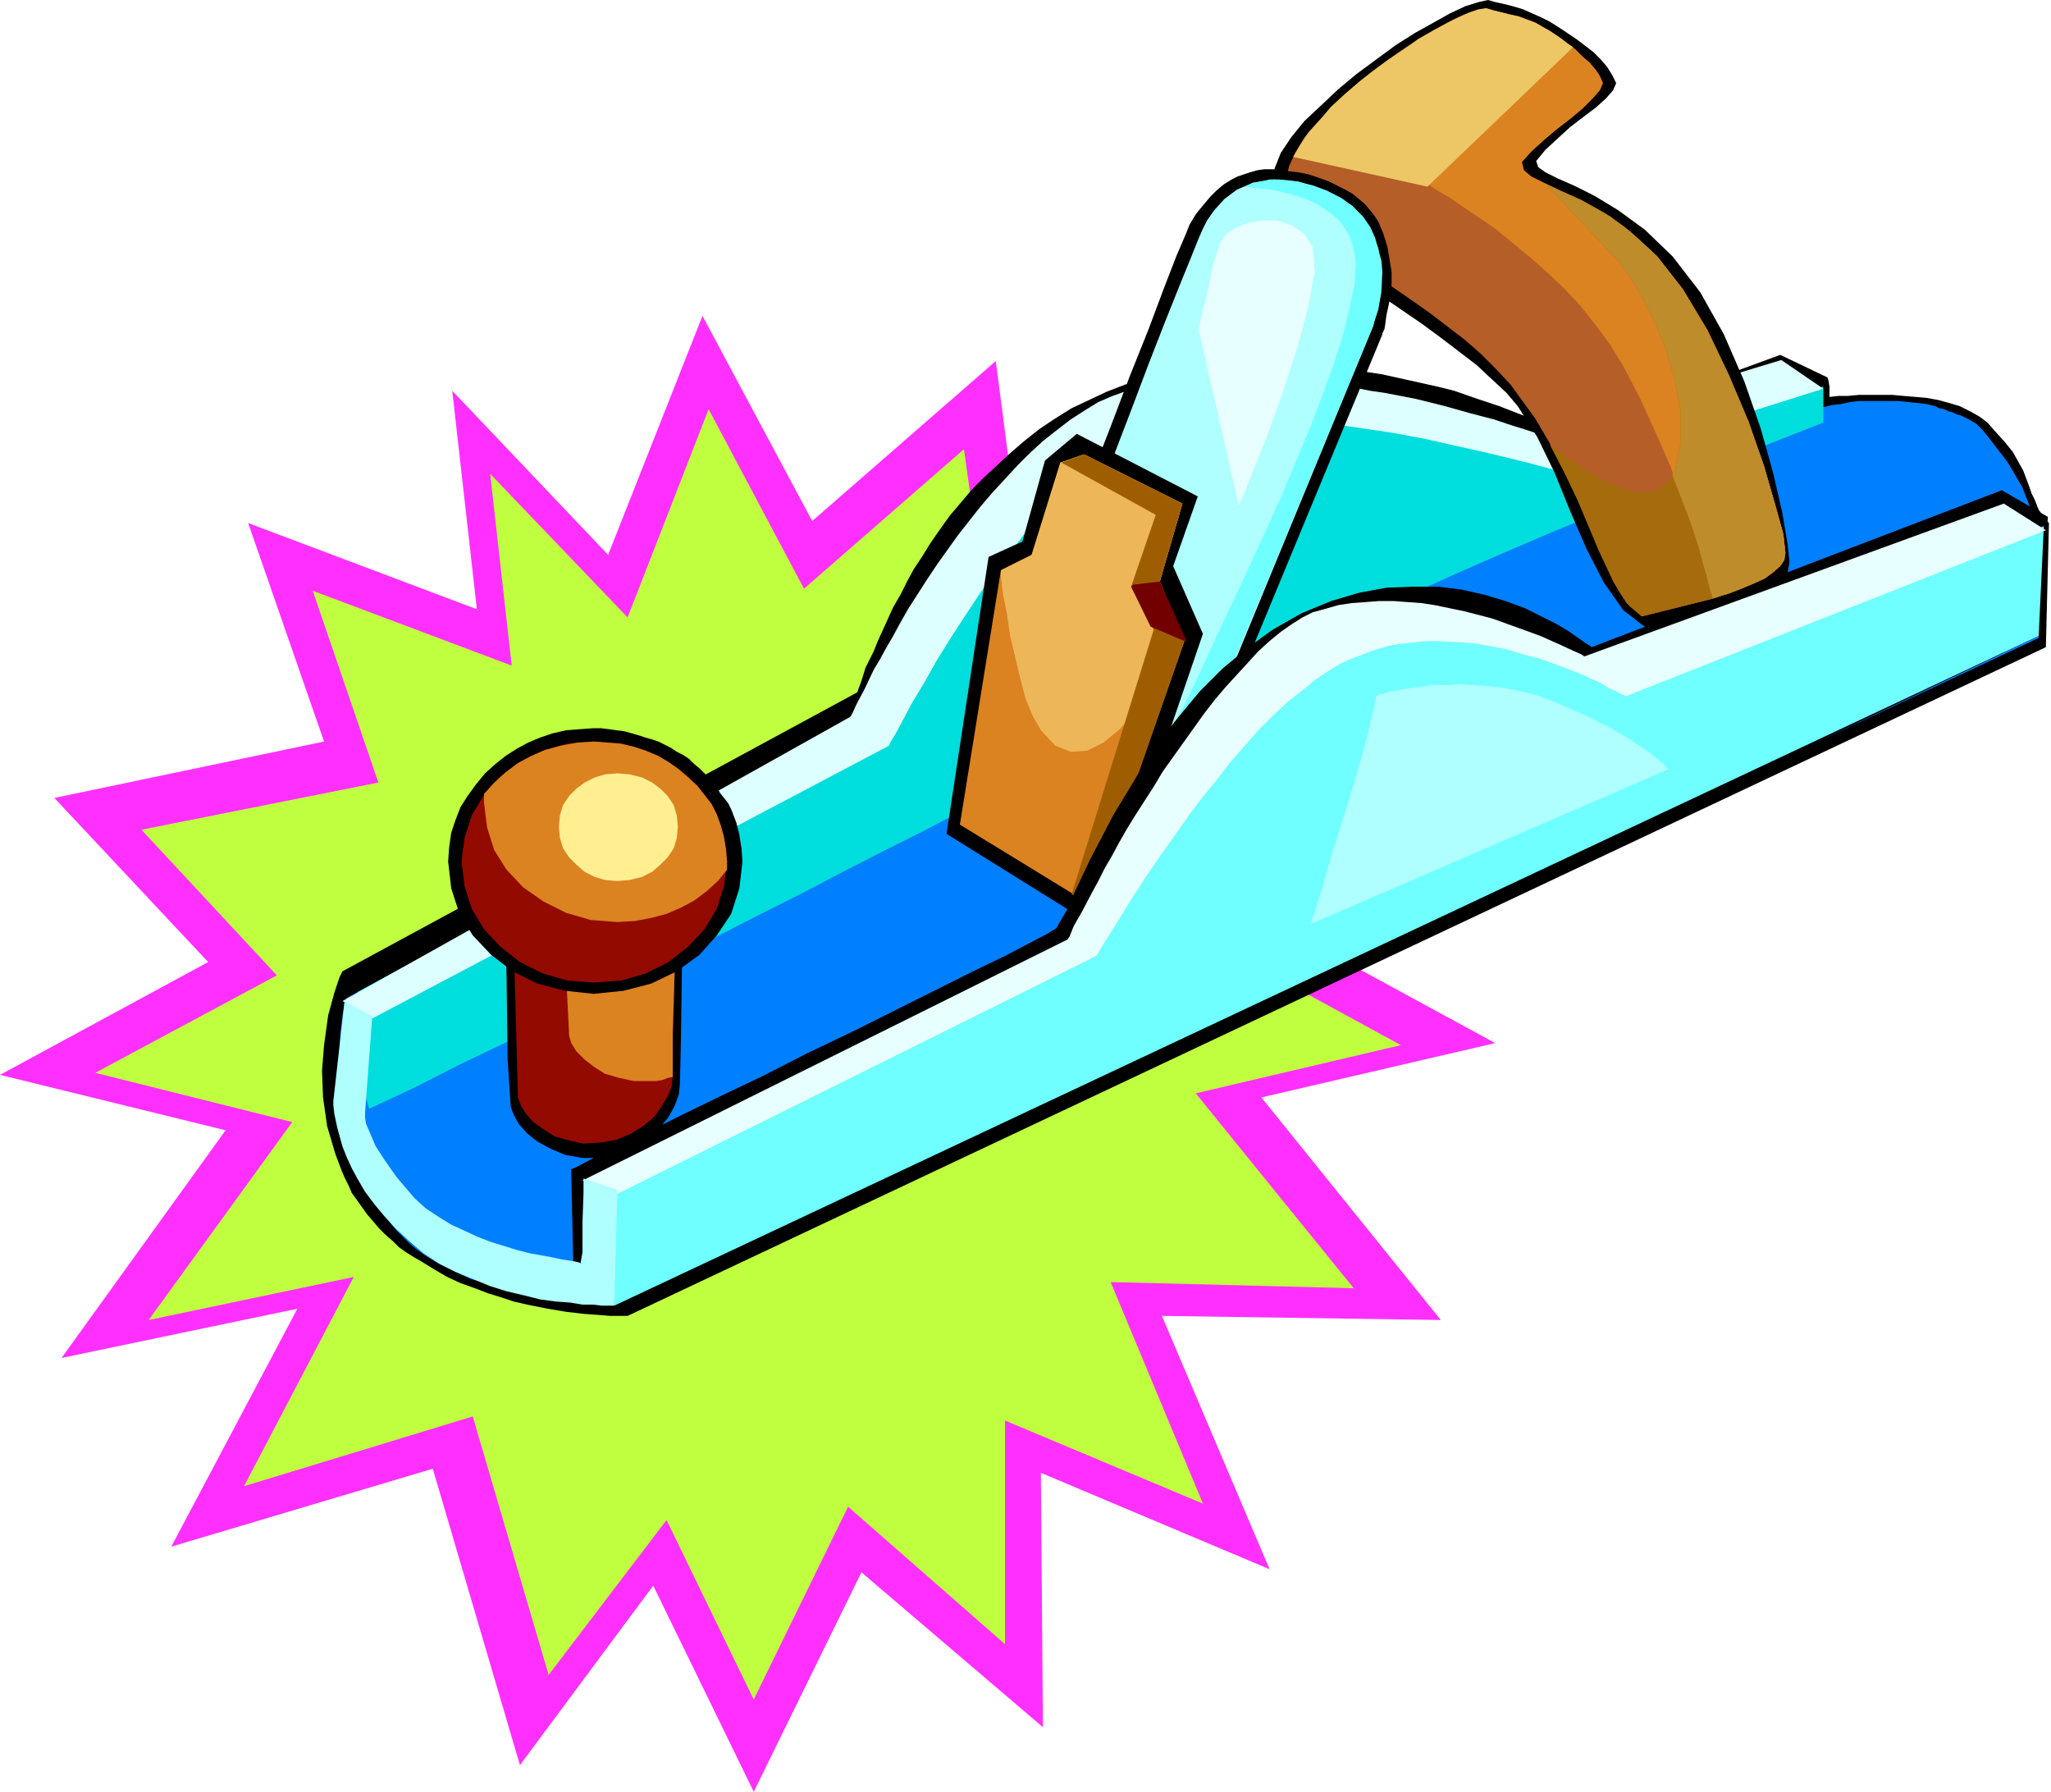 <svg xmlns="http://www.w3.org/2000/svg" fill-rule="evenodd" height="1.747in" preserveAspectRatio="none" stroke-linecap="round" viewBox="0 0 2000 1747" width="192"><style>.pen1{stroke:none}.brush4{fill:#000}.brush8{fill:#930a00}.brush9{fill:#db8221}.brush11{fill:#afffff}.brush12{fill:#70ffff}.brush15{fill:#e8ffff}</style><path class="pen1" style="fill:#ff30ff" d="m441 381 152 160 92-233 107 200 179-156 31 238 232-80-112 213 277 18-180 146 239 130-228 53 175 217-272-4 105 247-223-94 2 248-177-151-105 214-98-201-130 175-85-289-255 76 123-232-230 48 160-222-220-54 203-110L53 778l263-55-74-213 223 84-24-213z"/><path class="pen1" style="fill:#bfff3f" d="m478 462 134 140 79-203 93 175 156-136 29 209 201-71-98 186 241 16-156 127 209 114-200 47 154 190-237-6 90 216-193-81v218l-153-134-92 188-85-175-115 151-74-252-223 68 107-204-200 42 140-193-192-48 177-95-132-142 231-46-64-187 194 73-21-187z"/><path class="pen1 brush4" d="M612 1283h-17l-12-1-14-1-17-2-18-3-20-4-13-3-12-4-13-4-13-5-14-5-13-6-12-7-13-8-7-4-8-5-7-5-6-6-7-6-6-6-6-7-6-7-5-7-5-7-5-7-3-7-4-8-3-7-3-8-3-8-8-27-4-28-1-26 2-25 4-29 6-22 5-15 3-6 502-272 1-3 3-8 4-13 8-16 4-10 5-11 5-11 5-11 7-12 6-12 7-13 8-12 8-13 9-13 10-14 11-13 11-13 12-12 13-12 13-12 14-12 14-11 15-10 16-10 17-8 17-8 18-7 19-5 19-4 20-4 19-3 19-2 19-2h55l21 2 21 2 19 3 20 3 18 4 18 4 18 4 16 4 23 8 21 7 18 7 16 6 13 6 9 4 6 3 2 1 210-77 46 22 1 3 1 6v10l9-1h9l11-1h32l11 1 12 1 11 1 11 2 11 3 10 3 10 5 9 5 8 6 7 8 10 11 8 10 5 9 5 9 3 8 3 8 2 6 3 6 4 10 5 7 4 5 1 1-3 121-1383 652z"/><path class="pen1" style="fill:#007fff" d="M606 1272h-7l-9-1h-11l-14-1-16-2-17-3-18-3-11-2-11-3-11-3-11-4-11-3-11-5-10-5-10-5-7-4-8-5-7-5-7-6-6-6-6-6-6-7-5-7-8-10-6-11-5-10-5-11-10-30-7-30-3-29-1-26 1-22 2-17 2-12 2-5 531-287 1-3 2-8 4-13 6-17 8-20 9-23 12-25 13-26 16-26 18-26 20-26 23-24 25-22 27-19 30-16 33-11 35-7 35-4 35-1 35 2 35 4 33 5 32 6 31 8 28 8 26 8 23 8 19 7 16 7 12 5 7 3 3 1 194-29 2-1 5-1 9-2 10-3 7-2 7-1 7-2 8-2 8-1 8-2 9-1 9-2 9-1h38l10 1 9 1 9 1 4 1 4 1 4 2 5 1 4 2 4 1 4 2 4 1 8 4 7 4 6 6 5 6 20 26 14 24 9 23 5 19 2 17v12l-1 8v3l1 65-1382 650z"/><path class="pen1" style="fill:#0dd" d="m349 967 2 38 3 38 3 28 3 10 45-21 43-22 44-21 42-21 42-21 41-21 42-20 40-21 41-21 40-20 40-21 41-21 40-20 40-21 41-20 41-21 41-21 42-20 42-21 43-20 43-21 45-21 45-21 46-21 46-21 48-21 49-21 51-21 51-21 53-22 54-21 56-22v-35l-13 3-12 3-11 2-9 2-8 2-6 2-4 1h-1l-193 49h-1l-2-1-3-2-4-2-6-2-7-3-7-3-9-3-9-4-10-3-11-4-12-5-12-4-14-4-14-3-14-4-15-4-15-4-15-3-16-3-17-3-17-3-17-2-18-2-17-1h-18l-17 1-18 1-18 1-17 2-18 3-17 4-14 5-14 5-13 6-13 7-13 7-13 9-12 9-11 9-12 11-11 11-11 12-10 13-10 12-9 13-8 13-8 12-16 28-14 28-11 25-9 23-7 19-4 15-3 10-1 3-520 281z"/><path class="pen1 brush4" d="m667 844-1 30-1 68-1 72-1 43-1 10-4 11-6 11-9 11-11 10-13 8-15 7-18 4h-18l-17-3-14-6-13-7-10-8-8-9-5-9-3-8-3-46-1-79-2-76v-34h175z"/><path class="pen1" style="fill:#dff" d="m1778 379-257 81-3-1-10-3-15-4-20-5-25-6-27-6-31-7-32-6-34-5-34-5-34-4-34-2h-32l-29 3-27 4-23 8-22 12-21 16-22 19-21 22-21 24-20 26-20 26-18 27-17 26-15 24-13 23-12 20-9 17-7 13-5 8-1 3-504 266-29-17 495-277 2-3 4-9 8-15 9-19 6-10 6-11 7-12 7-13 8-14 9-14 9-14 10-15 10-14 10-14 11-14 11-14 12-14 12-13 12-13 12-12 13-12 14-11 13-10 14-9 13-8 14-6 14-5 14-4 14-3 14-2 14-2 15-2h15l15-1h15l15 1 15 1 16 1 15 2 16 2 15 2 14 2 15 3 14 2 31 6 28 7 25 7 23 6 18 6 13 4 9 3 3 1 237-72 41 28z"/><path class="pen1 brush8" d="M659 857v27l-1 61-2 66v39l-1 9-4 10-6 10-7 10-11 9-11 7-14 6-16 3-17 1-14-3-14-4-11-7-10-7-7-8-5-8-3-8-1-41-2-72-1-69v-31h158z"/><path class="pen1 brush9" d="m656 1050-5 1-5 2-6 1h-22l-14-3-14-4-11-7-9-7-8-8-5-8-2-7-1-21-2-38-1-47v-47h108v26l-1 60-2 65v42z"/><path class="pen1 brush4" d="m1576 81-4-8-5-8-6-7-7-7-9-7-8-6-9-6-9-6-8-5-8-4-9-4-9-4-10-3-8-2-9-2-7-2-9 2-13 4-15 7-16 9-18 10-19 12-19 14-19 14-18 15-17 16-16 15-13 16-10 15-6 15-3 14 1 12 6 12 8 12 12 12 13 12 16 13 16 13 18 13 19 13 19 13 19 13 19 14 17 13 17 13 15 14 14 13 11 13 19 30 17 35 15 37 16 37 17 33 19 27 22 17 26 4 26-4 23-6 20-8 16-8 13-10 9-10 5-11 2-11-2-18-5-30-9-39-12-43-16-46-20-46-23-41-27-35-27-26-26-19-23-14-20-10-16-7-12-6-7-5-2-6 9-11 12-11 12-11 13-10 12-9 10-9 7-8 3-7z"/><path class="pen1" style="fill:#b55e28" d="m1563 81-3-7-4-6-6-7-7-6-7-7-8-6-8-6-9-6-7-4-7-4-8-3-8-3-9-2-8-2-8-2-7-2-9 2-12 4-13 6-16 9-17 10-17 11-18 13-17 13-17 15-15 14-14 15-12 14-9 15-6 13-3 13 2 11 5 11 7 10 9 10 10 11 13 10 14 11 14 10 16 11 17 12 16 11 17 12 17 13 17 13 16 14 15 15 14 15 24 33 20 34 17 34 14 34 13 30 12 27 13 21 15 13 24-6 24-6 24-6 22-8 18-8 15-8 10-10 3-10-2-18-8-29-11-38-15-43-19-45-21-44-24-40-25-32-26-24-25-18-23-13-20-9-17-8-12-6-7-6-2-8 9-10 12-11 13-11 13-10 12-10 10-10 7-8 3-7z"/><path class="pen1 brush9" d="m1379 173 2 1 4 2 8 4 9 6 12 7 13 9 15 10 16 11 16 13 17 14 17 15 17 16 16 17 15 19 14 19 13 21 17 33 15 33 14 32 11 31 10 30 9 26 6 23 5 18 15-4 13-5 12-5 11-5 8-6 7-6 4-6 1-7-2-18-8-29-11-38-15-43-19-45-21-44-24-40-25-32-26-24-25-18-23-13-20-9-17-8-12-6-7-6-2-8 9-10 12-11 13-11 13-10 12-10 10-10 7-8 3-7-3-7-4-6-6-7-7-6-7-7-8-6-8-6-9-6-4-2-4-2-5-3-5-1-114 151z"/><path class="pen1 brush4" d="M1348 326v-1l2-4 1-6 1-8 2-9 2-10 1-11v-12l-2-12-2-12-4-13-5-12-4-6-4-5-5-6-6-5-6-5-7-4-8-4-8-4-11-4-9-3-10-2-9-1-8-1-8-1h-8l-7 1-7 2-6 2-6 2-6 3-8 5-7 6-6 6-5 6-5 6-4 5-3 5-3 5-4 10-9 21-12 31-15 40-18 45-19 50-21 54-21 54-20 55-20 53-19 49-17 44-14 37-11 28-7 19-2 6 176 93 241-582z"/><path class="pen1 brush11" d="m1339 318 1-4 3-12 3-17 1-21-3-22-9-21-16-20-25-15-28-9-24-2-20 3-16 7-12 9-10 11-7 10-4 8-4 9-8 20-11 27-14 35-16 41-17 45-18 47-19 49-19 48-18 47-16 44-15 39-13 33-10 25-6 16-2 6 158 83 214-519z"/><path class="pen1 brush12" d="m1214 182 8 1 9 1 9 1 9 2 9 2 9 3 9 3 8 4 8 5 7 5 7 6 5 7 5 8 3 9 2 9 1 10-1 19-5 23-6 25-9 29-11 30-12 32-14 33-14 34-16 35-16 35-16 34-16 34-15 33-15 31-14 29-13 27 44-24 166-399 1-4 4-12 3-17 1-20-1-11-3-11-3-11-5-11-7-10-10-10-11-8-14-7-13-5-12-3-11-2-11-1h-9l-9 2-8 2-7 3z"/><path class="pen1 brush4" d="m1050 423-31 26-22 79-33 15-41 270 151 94 99-289-29-66 24-68-118-61z"/><path class="pen1 brush9" d="m1057 443-23 8-28 90-30 15-40 248 129 79 90-258-24-58 22-76-96-48z"/><path class="pen1" style="fill:#edb759" d="m976 561 2 18 4 20 3 21 5 21 5 21 5 19 7 17 8 14 14 15 15 6 16-1 16-8 17-14 16-20 16-24 15-29 2-6 2-7 3-6 2-7-18-44 22-76-96-48-23 8-28 90-30 15v5z"/><path class="pen1" style="fill:#9e5e00" d="m1035 451 92 51-24 70 22 42-80 258 20 11 90-258-24-58 22-76-96-48-22 8z"/><path class="pen1 brush4" d="m1952 478-400 153-1-1-5-3-7-5-10-7-12-7-14-7-16-8-19-7-20-6-22-5-23-3h-25l-26 1-27 5-27 8-29 12-28 16-25 18-24 20-22 22-20 24-19 24-16 24-15 25-14 23-12 23-11 21-9 19-8 17-6 14-6 10-4 7-8 5-17 9-25 13-31 15-36 18-40 20-42 21-44 21-43 22-42 20-39 19-34 17-30 14-22 11-15 8-5 2 3 138 53 2 1375-660 9-116-45-26z"/><path class="pen1 brush12" d="m1993 513-415 158-1-1-5-4-7-5-11-6-6-3-7-4-7-4-9-4-8-3-10-4-10-4-10-4-10-3-11-3-12-3-12-2-13-2-13-1h-42l-14 2-15 2-15 3-15 5-16 5-16 6-16 8-15 7-13 8-13 8-12 9-12 9-11 10-10 9-10 10-10 12-10 12-9 12-8 12-8 13-8 12-6 12-7 12-10 22-8 20-8 19-7 18-6 15-7 13-7 10-7 8-12 8-20 12-25 14-31 16-35 18-38 19-39 19-40 20-40 19-38 18-35 17-31 15-26 12-21 10-12 6-5 2 2 114 1389-653 5-107z"/><path class="pen1 brush15" d="m1995 517-410 162-1-1-3-1-5-3-7-3-8-5-9-4-11-5-13-5-13-5-14-5-16-4-16-5-16-3-17-3-17-1-18-1h-10l-9 1-10 1-9 1-10 2-10 3-9 3-10 4-8 3-9 4-8 5-8 5-9 6-8 7-9 7-9 7-15 14-14 14-14 16-14 16-13 17-14 17-12 16-12 17-17 24-15 22-13 20-11 18-10 16-7 11-4 7-2 3-467 232-34-13 473-235 2-3 4-10 8-14 10-19 6-11 6-12 7-12 7-13 8-14 8-13 9-14 9-14 9-15 10-14 10-14 10-14 10-14 10-13 11-13 11-12 11-12 10-11 11-10 11-9 10-7 11-7 10-5 11-3 14-4 13-2 14-1 13-1h14l13 1 14 1 13 2 29 6 27 7 25 9 22 8 18 8 13 6 9 4 3 2 409-149 41 26z"/><path class="pen1 brush11" d="m602 1160-33-11v14l-1 29v29l-2 11-1-1-4-1-6-1-7-1-9-2-11-2-11-2-12-3-13-4-13-4-13-5-13-6-13-6-13-8-12-8-11-10-17-20-12-17-9-14-5-12-4-9-1-6v-5l7-94-27-15-11 98v3l1 9 3 14 5 18 4 10 5 11 6 11 7 12 9 12 10 12 11 12 13 12 14 12 15 10 16 8 17 7 17 7 16 5 17 4 16 4 15 2 14 1 12 2h10l9 1h12l3-113z"/><path class="pen1 brush4" d="m579 710-14 1-13 1-13 3-12 4-12 5-11 6-11 7-10 8-10 9-9 11-8 11-7 11-5 13-4 12-2 14-1 14 3 26 8 25 13 21 18 19 21 16 24 12 27 7 28 3 29-3 27-7 25-12 22-16 17-19 14-21 8-25 3-26-1-13-2-13-3-12-5-13-3-6-4-5-4-5-3-6-4-4-4-5-5-5-4-4-5-4-5-5-6-4-6-3-6-4-6-3-6-3-6-2-7-2-6-2-7-2-7-2-8-1-7-1-8-1h-7z"/><path class="pen1 brush8" d="m579 723-26 2-24 7-22 11-19 14-16 18-12 20-7 22-3 23 3 24 7 22 12 20 16 17 19 15 22 11 24 7 26 2 27-2 24-7 22-11 19-15 16-17 12-20 7-22 3-24-3-23-7-22-12-20-16-18-19-14-22-11-24-7-27-2z"/><path class="pen1 brush9" d="M472 774v9l3 24 7 22 12 19 16 17 20 14 22 11 24 7 26 2 17-1 16-3 15-4 14-6 13-7 12-9 11-10 9-11v-8l-1-12-2-12-3-11-4-11-5-10-7-9-7-9-9-8-9-8-10-7-10-6-12-5-12-4-13-3-13-1-13-1-16 1-16 3-15 4-14 6-13 7-12 9-11 10-10 11z"/><path class="pen1" style="fill:#ffef91" d="m602 754-12 1-10 3-10 5-8 6-7 7-6 9-3 10-1 11 1 11 3 10 6 9 7 7 8 7 10 5 10 3 12 1 12-1 12-3 10-5 8-7 7-7 6-9 3-10 1-11-1-11-3-10-6-9-7-7-8-6-10-5-12-3-12-1z"/><path class="pen1 brush15" d="m1190 236 6-8 9-6 13-5 14-2h14l14 5 12 8 8 13 2 23-6 34-11 41-14 43-15 42-14 35-10 25-4 9-39-171 2-11 6-25 6-28 7-22z"/><path class="pen1" style="fill:#edc666" d="m1261 153 131 29 142-136-6-4-5-4-6-4-6-4-7-4-7-4-8-3-8-3-9-2-8-2-8-2-7-2-7 1-9 3-11 5-12 6-13 7-14 8-14 10-15 10-15 11-14 11-14 12-13 12-11 13-11 12-8 12-7 12z"/><path class="pen1 brush11" d="m1342 679 1-1 2-1 5-1 6-2 8-1 9-2 11-1 12-2h13l14-1 14 1 15 1 16 2 15 3 16 4 16 6 30 13 24 12 19 11 15 10 11 8 8 7 4 4 1 1-349 151 3-9 8-25 10-35 13-41 12-40 10-36 6-26 2-10z"/><path class="pen1" style="fill:#720000" d="m1105 570 26-3 26 58h-2l-33-14-19-39 2-2z"/><path class="pen1" style="fill:#a56b0c" d="m1511 433 17 13 18 12 17 10 18 8 16 4h15l12-7 9-13 6-28v-30l-6-32-9-31-12-28-13-25-12-20-11-14-7-7-8-9-9-9-9-10-9-9-9-10-9-9-8-8 10 4 12 5 13 6 13 7 14 8 15 11 15 13 16 15 25 32 24 40 21 44 19 45 15 43 11 38 8 29 2 18-3 10-10 10-15 8-18 8-22 8-24 6-24 6-24 6-12-10-10-14-10-19-10-21-10-24-11-26-13-27-14-27z"/><path class="pen1" style="fill:#bf8c2b" d="M1631 464v-2l1-1 1-1 6-28v-30l-6-32-9-31-12-28-13-25-12-20-11-14-7-7-8-9-9-9-9-10-9-9-9-10-9-9-8-8 10 4 12 5 13 6 13 7 14 8 15 11 15 13 16 15 25 32 24 40 21 44 19 45 15 43 11 38 8 29 2 18-1 7-4 6-7 6-8 6-11 5-12 5-13 5-15 4-3-10-3-12-4-14-4-15-5-15-6-17-7-18-7-18z"/></svg>
